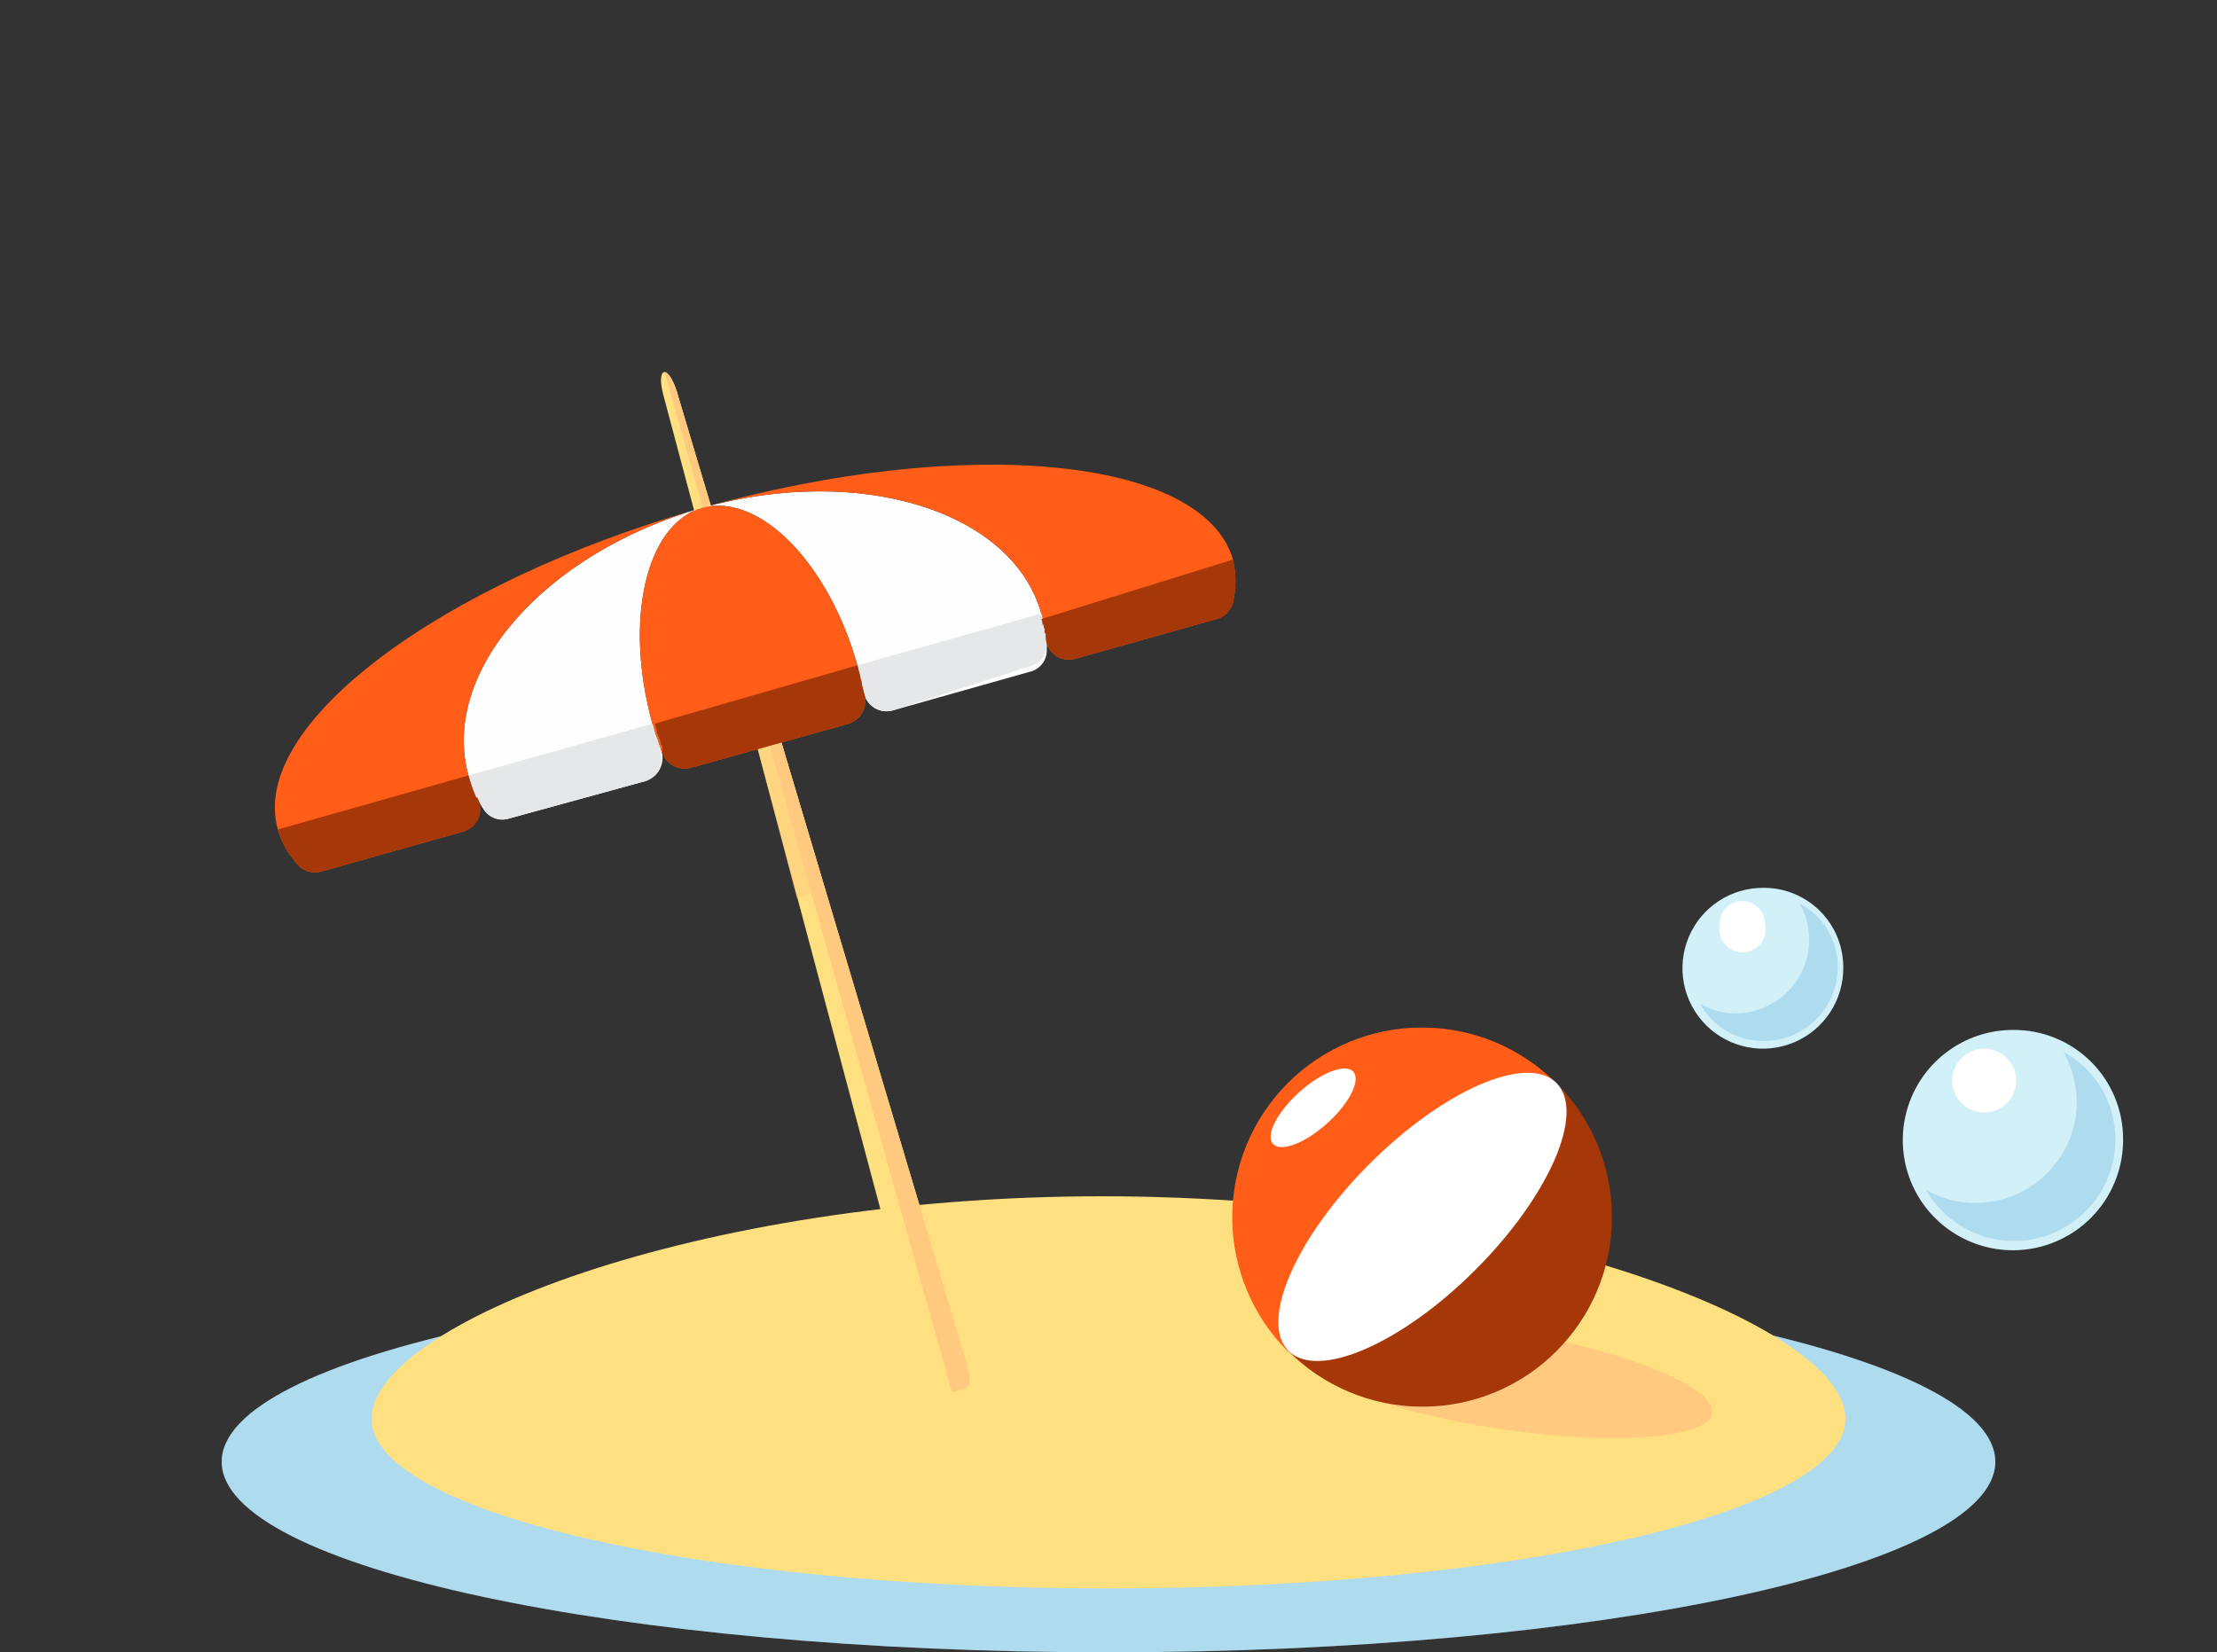 <svg width="161" height="120" viewBox="0 0 161 120" fill="none" xmlns="http://www.w3.org/2000/svg">
<rect x="0" y="0" width="161" height="120" fill="#333333" stroke="none"/>
<path d="M80.5 120C116.067 120 144.9 113.804 144.9 106.16C144.9 98.516 116.067 92.32 80.5 92.32C44.933 92.32 16.1 98.516 16.1 106.16C16.1 113.804 44.933 120 80.5 120Z" fill="#D2F0F8"/>
<g style="mix-blend-mode:multiply" opacity="0.2">
<path d="M80.5 120C116.067 120 144.9 113.804 144.9 106.16C144.9 98.516 116.067 92.32 80.5 92.32C44.933 92.32 16.1 98.516 16.1 106.16C16.1 113.804 44.933 120 80.5 120Z" fill="#2187CC"/>
</g>
<path d="M80.5 113.84C109.395 113.84 132.82 108.933 132.82 102.88C132.82 96.827 109.395 91.92 80.5 91.92C51.604 91.92 28.18 96.827 28.18 102.88C28.18 108.933 51.604 113.84 80.5 113.84Z" fill="#D2F0F8"/>
<path d="M134.02 103.04C134.02 109.84 110.02 115.36 80.5 115.36C50.98 115.36 26.98 109.84 26.98 103.04C26.98 96.24 50.42 86.88 80.02 86.88C109.62 86.88 134.02 96.16 134.02 103.04Z" fill="#FFE080"/>
<path d="M107.86 103.6C99.14 102.16 93.38 99.44 93.7 97.44C94.02 95.44 100.26 95.12 109.06 96.56C117.86 98 124.66 100.72 124.34 102.64C124.02 104.56 116.66 105.04 107.86 103.6Z" fill="#FFC980"/>
<path d="M48.18 28.72L67.14 99.84C67.38 100.8 67.78 101.52 68.1 101.44L70.18 100.8C70.5 100.72 70.5 99.92 70.18 98.96L49.14 28.4C48.5 26.4 47.62 26.64 48.18 28.72Z" fill="#FFE080"/>
<path d="M49.14 28.4C48.82 27.44 48.42 26.96 48.26 27.04L69.14 101.12L70.18 100.8C70.5 100.72 70.5 99.92 70.18 98.96L49.14 28.4Z" fill="#FFC980"/>
<g style="mix-blend-mode:multiply" opacity="0.5">
<path d="M59.94 64.64L56.18 52L54.5 52.4L57.86 65.2L59.94 64.64Z" fill="#FFC980"/>
</g>
<path d="M34.02 56.32C34.277 57.195 34.654 58.029 35.14 58.8C35.334 59.094 35.619 59.317 35.951 59.432C36.284 59.548 36.646 59.551 36.98 59.44L46.9 56.72C47.121 56.648 47.326 56.532 47.503 56.38C47.679 56.228 47.824 56.042 47.928 55.834C48.032 55.626 48.094 55.399 48.11 55.166C48.126 54.934 48.095 54.701 48.02 54.48C47.771 53.852 47.557 53.212 47.38 52.56C45.3 45.04 46.9 38.08 50.98 36.88C39.54 40.16 31.94 48.8 34.02 56.32Z" fill="#FEFEFE"/>
<path d="M50.98 36.88C55.14 35.76 60.18 40.88 62.26 48.32L62.74 50.32C62.787 50.544 62.878 50.756 63.01 50.943C63.141 51.13 63.309 51.288 63.504 51.408C63.699 51.528 63.916 51.607 64.142 51.64C64.368 51.673 64.599 51.659 64.82 51.6L74.74 48.8C75.107 48.725 75.436 48.524 75.67 48.232C75.904 47.939 76.028 47.574 76.02 47.2C76.004 46.306 75.87 45.418 75.62 44.56C73.54 37.12 62.5 33.68 50.98 36.88Z" fill="#FEFEFE"/>
<path d="M50.98 36.88C31.86 42.32 18.02 52.72 20.18 60.24C20.464 61.231 20.985 62.137 21.7 62.88C21.918 63.093 22.189 63.242 22.485 63.312C22.78 63.383 23.09 63.372 23.38 63.28L33.62 60.4C33.862 60.333 34.085 60.213 34.275 60.048C34.464 59.884 34.614 59.679 34.714 59.449C34.813 59.218 34.861 58.969 34.851 58.718C34.842 58.468 34.776 58.222 34.66 58C34.412 57.454 34.198 56.893 34.02 56.32C31.94 48.8 39.54 40.16 50.98 36.88Z" fill="#FF5D18"/>
<path d="M50.98 36.88C46.9 38.08 45.3 45.04 47.38 52.56L48.1 54.72C48.261 55.117 48.561 55.441 48.944 55.633C49.327 55.824 49.766 55.869 50.18 55.76L61.62 52.56C62.029 52.431 62.378 52.156 62.599 51.787C62.82 51.419 62.898 50.982 62.82 50.56C62.66 49.84 62.5 49.12 62.26 48.32C60.18 40.88 55.14 35.76 50.98 36.88Z" fill="#FF5D18"/>
<path d="M50.98 36.88C62.5 33.68 73.54 37.12 75.62 44.56C75.797 45.132 75.904 45.723 75.94 46.32C75.954 46.574 76.025 46.822 76.148 47.044C76.271 47.267 76.443 47.458 76.651 47.605C76.859 47.751 77.097 47.848 77.348 47.889C77.599 47.93 77.856 47.913 78.1 47.84L88.34 44.96C88.629 44.885 88.892 44.733 89.103 44.523C89.314 44.312 89.465 44.048 89.54 43.76C89.779 42.734 89.779 41.666 89.54 40.64C87.38 33.2 70.18 31.52 50.98 36.88Z" fill="#FF5D18"/>
<path d="M46.9 56.72L36.98 59.44C36.646 59.551 36.284 59.548 35.951 59.432C35.619 59.316 35.334 59.094 35.14 58.8L34.58 57.92C34.358 57.4 34.171 56.865 34.02 56.32L47.38 52.56C47.46 52.72 47.46 52.88 47.54 53.04V53.2C47.681 53.479 47.789 53.775 47.86 54.08C47.889 54.112 47.911 54.15 47.925 54.192C47.938 54.233 47.944 54.277 47.94 54.32V54.48C48.095 54.915 48.073 55.394 47.879 55.813C47.684 56.232 47.333 56.558 46.9 56.72V56.72Z" fill="#E6E7E8"/>
<path d="M75.62 44.56C75.685 44.683 75.713 44.822 75.7 44.96H75.78C75.778 45.072 75.806 45.182 75.86 45.28V45.28V45.6H75.94V45.92C76.003 46.209 76.03 46.505 76.02 46.8C76.028 47.174 75.904 47.539 75.67 47.832C75.436 48.124 75.107 48.325 74.74 48.4L64.82 51.6C64.599 51.659 64.369 51.673 64.142 51.64C63.916 51.607 63.699 51.528 63.504 51.408C63.309 51.288 63.141 51.13 63.01 50.943C62.879 50.756 62.787 50.544 62.74 50.32C62.742 50.208 62.714 50.098 62.66 50C62.626 49.868 62.599 49.735 62.58 49.6V49.6C62.58 49.44 62.5 49.36 62.5 49.28C62.481 49.145 62.455 49.012 62.42 48.88C62.34 48.72 62.34 48.48 62.26 48.32L75.62 44.56Z" fill="#E6E7E8"/>
<path d="M33.62 60.4L23.38 63.28C23.09 63.372 22.781 63.383 22.485 63.312C22.189 63.242 21.918 63.092 21.7 62.88C20.986 62.137 20.464 61.231 20.18 60.24C20.1 60.16 20.1 60.16 20.1 60.08C20.1 60 20.1 60.16 20.18 60.24L34.02 56.32C34.171 56.865 34.358 57.4 34.58 57.92H34.66C34.792 58.145 34.87 58.398 34.888 58.658C34.905 58.919 34.861 59.179 34.761 59.42C34.66 59.661 34.504 59.875 34.306 60.045C34.108 60.215 33.873 60.336 33.62 60.4Z" fill="#A63708"/>
<path d="M62.26 48.32C62.34 48.48 62.34 48.72 62.42 48.88C62.455 49.012 62.481 49.145 62.5 49.28C62.5 49.36 62.58 49.44 62.58 49.6C62.599 49.735 62.626 49.868 62.66 50C62.703 50.19 62.756 50.377 62.82 50.56C62.899 50.982 62.82 51.419 62.599 51.787C62.378 52.156 62.03 52.431 61.62 52.56L50.18 55.76C49.766 55.869 49.327 55.824 48.944 55.632C48.561 55.441 48.261 55.117 48.1 54.72V54.32C48.104 54.277 48.099 54.233 48.085 54.192C48.071 54.15 48.049 54.112 48.02 54.08C47.949 53.775 47.842 53.479 47.7 53.2V53.04C47.62 52.88 47.62 52.72 47.54 52.56L62.26 48.32Z" fill="#A63708"/>
<path d="M89.54 40.64C89.779 41.666 89.779 42.734 89.54 43.76C89.465 44.048 89.314 44.312 89.103 44.523C88.892 44.734 88.629 44.885 88.34 44.96L78.1 47.84C77.856 47.913 77.6 47.93 77.348 47.889C77.097 47.848 76.859 47.751 76.651 47.605C76.443 47.458 76.271 47.267 76.148 47.044C76.025 46.822 75.954 46.574 75.94 46.32V46.32V46H75.86V45.68C75.806 45.582 75.778 45.472 75.78 45.36H75.7C75.713 45.222 75.685 45.083 75.62 44.96L89.54 40.64Z" fill="#A63708"/>
<path d="M103.3 102.16C110.899 102.16 117.06 95.999 117.06 88.4C117.06 80.801 110.899 74.64 103.3 74.64C95.701 74.64 89.54 80.801 89.54 88.4C89.54 95.999 95.701 102.16 103.3 102.16Z" fill="#A63708"/>
<path d="M112.98 78.64C110.392 76.062 106.885 74.618 103.232 74.626C99.579 74.633 96.078 76.091 93.5 78.68C90.922 81.269 89.478 84.775 89.486 88.428C89.493 92.082 90.952 95.582 93.54 98.16L112.98 78.64Z" fill="#FF5D18"/>
<path d="M107.146 92.224C112.519 86.851 115.153 80.772 113.029 78.648C110.904 76.523 104.826 79.157 99.452 84.531C94.079 89.905 91.445 95.983 93.569 98.107C95.694 100.232 101.772 97.598 107.146 92.224Z" fill="white"/>
<g style="mix-blend-mode:soft-light">
<path d="M96.379 81.584C97.988 80.136 98.837 78.456 98.275 77.832C97.713 77.208 95.954 77.876 94.345 79.325C92.736 80.774 91.887 82.454 92.449 83.078C93.01 83.702 94.77 83.033 96.379 81.584Z" fill="white"/>
</g>
<path d="M154.18 82.72C154.196 84.305 153.74 85.86 152.871 87.186C152.001 88.512 150.758 89.55 149.297 90.168C147.837 90.786 146.226 90.956 144.669 90.656C143.112 90.356 141.679 89.601 140.552 88.485C139.425 87.37 138.655 85.944 138.34 84.39C138.025 82.836 138.179 81.224 138.782 79.757C139.385 78.291 140.41 77.037 141.727 76.154C143.045 75.271 144.594 74.8 146.18 74.8C147.227 74.789 148.265 74.986 149.235 75.38C150.206 75.773 151.088 76.355 151.832 77.091C152.576 77.828 153.167 78.704 153.57 79.671C153.973 80.637 154.18 81.673 154.18 82.72V82.72Z" fill="#D2F0F8"/>
<g style="mix-blend-mode:multiply" opacity="0.2">
<path d="M149.86 76.4C150.468 77.504 150.797 78.74 150.82 80C150.82 81.952 150.045 83.824 148.664 85.204C147.284 86.585 145.412 87.36 143.46 87.36C142.195 87.373 140.951 87.041 139.86 86.4C140.661 87.81 141.905 88.916 143.399 89.547C144.894 90.177 146.554 90.296 148.123 89.886C149.692 89.475 151.081 88.558 152.076 87.277C153.07 85.996 153.613 84.422 153.62 82.8C153.634 81.492 153.291 80.206 152.628 79.078C151.966 77.951 151.009 77.025 149.86 76.4V76.4Z" fill="#2187CC"/>
</g>
<path d="M146.42 78.48C146.42 78.939 146.284 79.387 146.029 79.769C145.774 80.15 145.412 80.448 144.988 80.623C144.564 80.799 144.097 80.845 143.647 80.755C143.197 80.666 142.784 80.445 142.46 80.121C142.135 79.796 141.914 79.383 141.825 78.933C141.735 78.483 141.781 78.016 141.957 77.592C142.132 77.168 142.43 76.806 142.811 76.551C143.193 76.296 143.641 76.16 144.1 76.16C144.715 76.16 145.305 76.404 145.741 76.84C146.176 77.275 146.42 77.865 146.42 78.48V78.48Z" fill="white"/>
<path d="M133.86 70.24C133.876 71.402 133.545 72.542 132.909 73.514C132.273 74.487 131.362 75.248 130.292 75.7C129.222 76.151 128.041 76.274 126.901 76.051C125.76 75.828 124.712 75.27 123.891 74.449C123.069 73.627 122.512 72.58 122.289 71.439C122.066 70.299 122.188 69.118 122.64 68.048C123.092 66.978 123.853 66.066 124.826 65.431C125.798 64.795 126.938 64.464 128.1 64.48C129.628 64.48 131.093 65.087 132.173 66.167C133.253 67.247 133.86 68.712 133.86 70.24V70.24Z" fill="#D2F0F8"/>
<g style="mix-blend-mode:multiply" opacity="0.2">
<path d="M130.66 65.6C131.139 66.397 131.388 67.31 131.38 68.24C131.38 69.648 130.826 70.999 129.838 72.002C128.85 73.005 127.508 73.579 126.1 73.6C125.17 73.608 124.257 73.359 123.46 72.88C123.912 73.713 124.583 74.407 125.401 74.886C126.219 75.366 127.152 75.613 128.1 75.6C129.522 75.6 130.885 75.035 131.89 74.03C132.895 73.025 133.46 71.662 133.46 70.24C133.465 69.284 133.206 68.345 132.712 67.526C132.218 66.708 131.508 66.041 130.66 65.6Z" fill="#2187CC"/>
</g>
<path d="M128.18 67.12C128.235 67.366 128.233 67.62 128.176 67.865C128.119 68.11 128.008 68.34 127.851 68.536C127.693 68.732 127.494 68.89 127.267 68.999C127.04 69.108 126.792 69.165 126.54 69.165C126.289 69.165 126.04 69.108 125.813 68.999C125.587 68.89 125.387 68.732 125.23 68.536C125.072 68.34 124.961 68.11 124.904 67.865C124.847 67.62 124.846 67.366 124.9 67.12C124.889 66.903 124.923 66.687 124.998 66.483C125.074 66.28 125.19 66.094 125.339 65.937C125.489 65.779 125.669 65.654 125.869 65.569C126.068 65.484 126.283 65.44 126.5 65.44C126.946 65.44 127.373 65.617 127.688 65.932C128.003 66.247 128.18 66.674 128.18 67.12V67.12Z" fill="white"/>
</svg>
